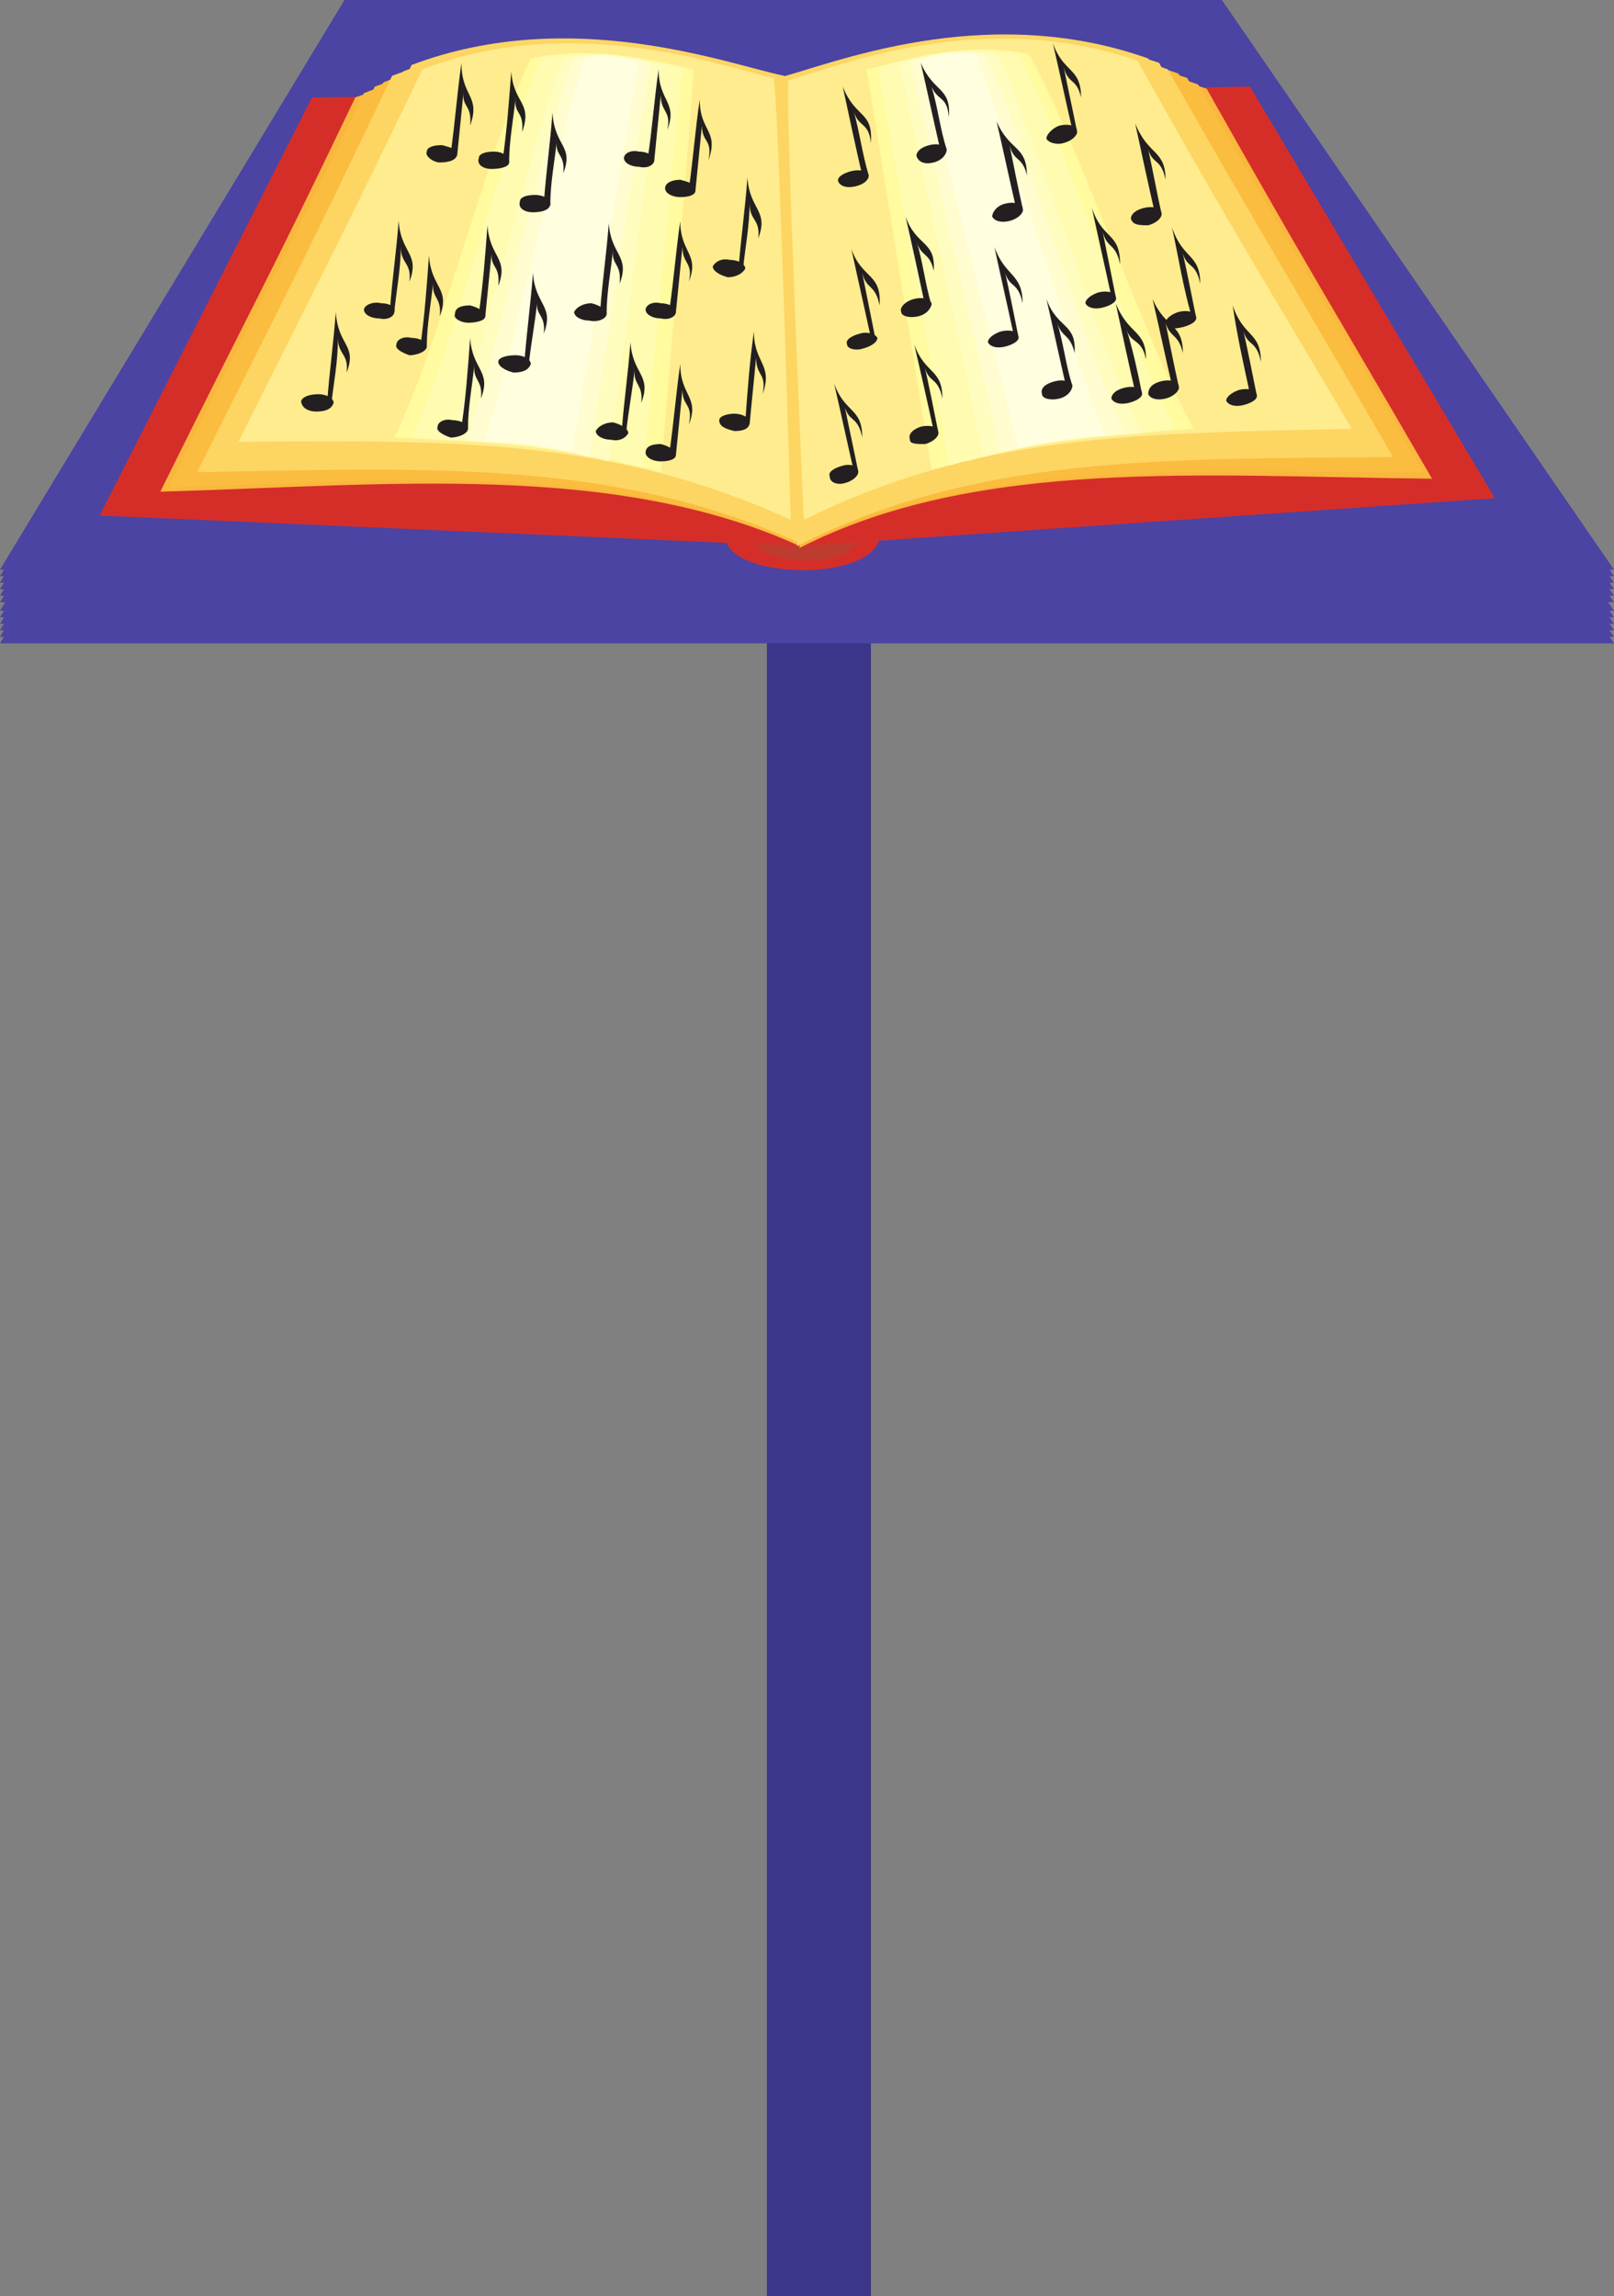 <svg xmlns="http://www.w3.org/2000/svg" width="558.75" height="795"><rect width="100%" height="100%" fill="#808080" stroke="none"/><path fill="#3b3689" fill-rule="evenodd" d="M265.5 156h36v639h-36V156"/><path fill="#4b44a3" fill-rule="evenodd" d="M119.25 24.75H423l135.75 198H0l119.25-198"/><path fill="#4b44a3" fill-rule="evenodd" d="M119.25 22.5H423c45 66 90.75 132 135.75 198H0l119.25-198"/><path fill="#4b44a3" fill-rule="evenodd" d="M119.25 20.25H423c45 66 90.75 132 135.75 198H0l119.25-198"/><path fill="#4b44a3" fill-rule="evenodd" d="M119.25 18H423c45 66 90.75 132 135.75 198H0L119.25 18"/><path fill="#4b44a3" fill-rule="evenodd" d="M119.25 15.75H423c45 66 90.75 132 135.75 198H0l119.25-198"/><path fill="#4b44a3" fill-rule="evenodd" d="M119.25 13.5H423c45 66 90.75 132 135.75 198H0l119.25-198"/><path fill="#4b44a3" fill-rule="evenodd" d="M119.25 11.25H423c45 66 90.75 132 135.75 197.25H0C39.75 143.25 79.5 77.25 119.25 11.25"/><path fill="#4b44a3" fill-rule="evenodd" d="M119.25 9H423c45 66 90.75 132 135.75 197.25H0C39.75 141 79.5 75 119.25 9"/><path fill="#4b44a3" fill-rule="evenodd" d="M119.25 6.75H423c45 66 90.75 132 135.75 197.25H0C39.75 138.75 79.5 72.75 119.25 6.75"/><path fill="#4b44a3" fill-rule="evenodd" d="M119.25 4.5H423c45 66 90.75 131.25 135.75 197.25H0C39.75 135.75 79.5 70.5 119.25 4.5"/><path fill="#4b44a3" fill-rule="evenodd" d="M119.25 2.25H423c45 66 90.75 131.25 135.75 197.25H0c39.75-66 79.5-131.25 119.25-197.25"/><path fill="#4b44a3" fill-rule="evenodd" d="M119.25 0H423l135.75 197.25H0L119.25 0"/><path fill="#d52e29" fill-rule="evenodd" d="M251.25 186.75c2.25 13.5 48.75 15 53.25 0 0 0-45-2.25-53.25 0"/><path fill="#be3b2f" fill-rule="evenodd" d="M261 186.75c1.5 9 33 10.5 36 0 0 0-30.75-1.5-36 0"/><path fill="#d52e29" fill-rule="evenodd" d="M275.25 189 34.5 178.5 108 33.75l161.25-2.25s6 156 6 157.5"/><path fill="#fab73d" fill-rule="evenodd" d="M252 37.5c-18.75-4.5-73.5-24.75-129-3.75-31.5 66-34.5 69.75-67.5 136.5 78.75-2.25 156.75-10.5 221.25 18.75 0 0-24-151.5-24.75-151.5"/><path fill="#fbbd3f" fill-rule="evenodd" d="M255 35.25c-18.75-3.75-73.5-24.75-129-3-31.5 66-34.5 69-67.5 136.5C138 166.5 212.25 159 276.75 189c0 0-21-153.75-21.75-153.75"/><path fill="#fbbd3f" fill-rule="evenodd" d="M258 33.75C240 30 185.25 9 129.75 30c-31.5 66-34.5 69.75-68.25 137.25 80.25-2.25 150.75-8.25 216 21 0 0-18-154.5-19.5-154.5"/><path fill="#fbbd3f" fill-rule="evenodd" d="M261 31.5c-18-3.75-72.75-24.75-128.25-3-31.5 66-34.5 69.75-67.5 136.5 80.25-1.5 147-6 212.25 23.25 0 0-15-156.75-16.5-156.75"/><path fill="#fdd562" fill-rule="evenodd" d="M264.75 30c-18.75-3.75-73.5-24.75-129-3.75-31.5 66-33.75 69.75-67.5 137.25 81-1.5 144.75-4.5 209.25 24.75 0 0-12-158.25-12.75-158.25"/><path fill="#fdd562" fill-rule="evenodd" d="M267.75 27.75c-18-3.75-72.75-24-128.25-3-32.25 66-34.5 69.75-67.5 136.5 81-.75 141-2.25 205.5 27 0 0-8.25-160.5-9.75-160.5"/><path fill="#fdd562" fill-rule="evenodd" d="M271.5 26.25C252.75 22.5 198 1.5 142.5 22.5 111 89.25 108 92.25 75 159.75c81.75-.75 138-1.5 202.5 28.5 0 0-5.25-162-6-162"/><path fill="#fdd562" fill-rule="evenodd" d="M270 26.25c-18-3.75-72-24-126-3-31.5 64.5-33.75 68.25-66.75 134.25 80.25-.75 135.75-1.5 199.5 27.75 0 0-5.25-159-6.75-159"/><path fill="#fdd562" fill-rule="evenodd" d="M269.25 27c-18-3.75-70.5-24-123.75-3.75-30.75 63.75-33.75 67.5-65.25 132 78.75-.75 132.75-1.5 195 27 0 0-5.25-155.25-6-155.25"/><path fill="#feec8e" fill-rule="evenodd" d="M267.75 27c-17.25-3.75-69-23.25-121.5-3-30 62.25-32.25 66-63.75 129 77.25-.75 130.5-.75 191.25 27 0 0-4.5-153-6-153"/><path fill="#feec8e" fill-rule="evenodd" d="M267 27c-17.25-3-68.25-22.5-119.25-3-29.25 61.5-31.5 64.5-63 126.75C160.5 150 213 150 273 177c0 0-5.25-150-6-150"/><path fill="#feec8e" fill-rule="evenodd" d="M243.75 24.75C234 23.25 207 14.25 180 21c-15.75 33-33 96.75-49.5 129.75 34.5 2.25 63 3 104.25 14.25 0 0 9.75-140.25 9-140.25"/><path fill="#fffb9e" fill-rule="evenodd" d="M240 24c-8.25-1.5-32.25-9-56.25-3.75C169.5 49.5 151.5 121.5 136.5 151.5c30.75 1.5 55.5 2.25 92.25 12 0 0 12-139.5 11.25-139.5"/><path fill="#fffbb0" fill-rule="evenodd" d="M236.25 23.25c-7.5-.75-28.5-7.5-48.75-3-12 25.5-32.25 105.75-45 131.25 27 1.5 48 2.25 80.25 10.5l13.5-138.75"/><path fill="#fffbb0" fill-rule="evenodd" d="M232.5 22.5c-6-.75-24-6.75-41.25-2.25-10.5 21.75-31.5 110.25-42 132 21.75.75 40.5 1.5 67.5 8.25 0 0 16.5-138 15.75-138"/><path fill="#fffcbf" fill-rule="evenodd" d="M228.75 22.5c-4.5-.75-19.5-6-33.75-2.25-8.25 17.25-30.75 114-39.75 132 18 .75 33 1.5 55.5 7.5l18-137.25"/><path fill="#fffdcf" fill-rule="evenodd" d="M225 21.75c-3.75-.75-15-4.5-26.25-1.5-6.75 13.5-30.75 118.5-37.5 132 14.25.75 26.25 1.5 42.75 6l21-136.5"/><path fill="#fffede" fill-rule="evenodd" d="M221.25 21c-3 0-10.5-3-18.75-.75-4.5 9.75-30 123-35.25 132.75 10.5 0 18.75.75 30.75 3.75L221.25 21"/><path fill="#d52e29" fill-rule="evenodd" d="m278.25 189 239.25-16.5L432.75 30l-160.5 2.25s6 156 6 156.75"/><path fill="#fab73d" fill-rule="evenodd" d="M289.5 37.5c18-4.5 71.25-27 128.25-6.75 36.75 65.25 39.75 69 78 135-78.75-.75-157.5-7.5-219 24 0 0 12-152.25 12.75-152.25"/><path fill="#fbbd3f" fill-rule="evenodd" d="M286.5 35.25c18-3.75 71.25-26.25 128.25-6 36.75 64.5 39.75 68.25 78 134.25-79.5 0-154.5-5.25-216.75 25.5 0 0 9-153.75 10.5-153.75"/><path fill="#fbbd3f" fill-rule="evenodd" d="M282.75 33.75C300.75 29.25 354 7.5 411 27c36.75 65.25 39.75 69 78.75 135-80.25 0-151.5-3.75-213.75 27 0 0 6-155.25 6.75-155.25"/><path fill="#fbbd3f" fill-rule="evenodd" d="M279.75 32.25c18-4.5 71.25-27 128.25-6.75 36.75 65.25 39.75 69 78 135-80.25 0-147.75-2.25-210 28.5 0 0 3-156.75 3.75-156.75"/><path fill="#fdd562" fill-rule="evenodd" d="M276.75 30c17.25-3.75 70.5-26.25 127.5-6 36.75 64.5 39.75 68.25 78 134.25C402 159 338.25 157.5 276 189c0 0-.75-159 .75-159"/><path fill="#fdd562" fill-rule="evenodd" d="M273 28.5c18-4.5 70.5-26.25 128.25-6.75 36.75 65.25 39.75 69 78 135-81.75 1.5-141 .75-203.25 31.5 0 0-3.75-159.75-3-159.75"/><path fill="#fdd562" fill-rule="evenodd" d="M269.25 27c18-4.5 71.25-27 128.25-6.75 36.75 65.25 39.75 69 78 135-81.75 1.5-138 2.25-199.5 33 0 0-7.5-161.25-6.75-161.25"/><path fill="#fdd562" fill-rule="evenodd" d="M270.75 27C288 22.5 340.5.75 396 20.25c36.75 64.5 39 67.5 77.25 132.75-80.25 1.5-135.75 2.25-196.5 32.25 0 0-7.5-158.25-6-158.25"/><path fill="#fdd562" fill-rule="evenodd" d="M271.5 27c17.25-3.75 68.25-25.5 123.75-6 35.25 62.25 38.25 66 75 129.75C391.5 152.25 337.5 153 277.5 183c0 0-6.75-156-6-156"/><path fill="#feec8e" fill-rule="evenodd" d="M273 27.75c16.5-4.5 66.75-25.5 120.75-6.75 34.5 61.5 37.5 65.25 74.25 127.5-77.25 1.5-130.5 2.25-189.75 31.5 0 0-6.75-152.25-5.25-152.25"/><path fill="#feec8e" fill-rule="evenodd" d="M273.75 27.75c16.5-3.75 66-24.75 118.5-6 34.5 60 37.5 63.75 72.75 125.25-75.75.75-127.5 1.5-185.25 30.75 0 0-6.75-150-6-150"/><path fill="#feec8e" fill-rule="evenodd" d="M296.25 24c9.75-1.5 36-11.25 63.75-5.25 18.75 33 40.5 96 59.25 129-34.5 3-62.25 4.5-103.5 16.5L296.25 24"/><path fill="#fffb9e" fill-rule="evenodd" d="M300 24c8.25-1.5 32.25-10.5 56.25-5.25 16.5 29.25 40.5 100.5 57 129.75-30 2.25-54.75 3.75-90.75 14.25L300 24"/><path fill="#fffbb0" fill-rule="evenodd" d="M303.75 23.25c7.5-1.5 27.75-9 48.75-4.5 14.25 24.75 39.75 105 54.75 129.75-26.25 2.25-48 3.75-78.75 12.75l-24.75-138"/><path fill="#fffbb0" fill-rule="evenodd" d="M307.5 22.5c6-.75 23.25-7.5 41.25-3.75 12 21 39.75 109.5 52.5 130.5-22.5 1.5-40.5 3-66.75 10.5l-27-137.25"/><path fill="#fffcbf" fill-rule="evenodd" d="M311.25 21.75c5.25-.75 18.75-6 33.75-3C354.75 36 384.75 132 395.25 150c-18.75 1.5-33.75 2.25-54.75 8.25l-29.25-136.5"/><path fill="#fffdcf" fill-rule="evenodd" d="M315 21c3.75-.75 15-4.5 26.25-2.25 7.5 13.5 39.75 117.75 48 131.25-14.25 1.5-26.25 2.25-42.75 6.75L315 21"/><path fill="#fffede" fill-rule="evenodd" d="M318.75 20.25c3 0 10.5-3 18.75-1.5 5.25 9.75 39.75 122.25 45 132-9.75.75-18 1.5-30 4.5l-33.75-135"/><path fill="#231f20" fill-rule="evenodd" d="M153 50.25c3 .75 5.25 1.5 5.25 3 0 2.25-3 3-6 3-2.25 0-5.25-2.25-4.5-3.75 0-1.5 2.25-2.25 5.25-2.25"/><path fill="#231f20" fill-rule="evenodd" d="M156 53.25c1.5-10.5 2.25-21 3.75-31.5 0 12 6.75 11.25 3 21.75.75-7.5-3-6-2.25-12L158.25 54c-.75-.75-1.5-.75-2.25-.75m138.75 6c3-.75 5.25 0 6 1.5 0 1.5-1.5 3-4.5 3.75s-5.25 0-6-1.5 1.5-3 4.5-3.75"/><path fill="#231f20" fill-rule="evenodd" d="M298.5 60.75C296.25 51 294 40.5 291.75 30c4.5 11.25 10.5 8.25 9.75 19.5-.75-7.5-4.5-5.25-6-11.25 2.25 8.25 3 15 5.25 22.5h-2.25m23.25-10.5c3-.75 5.25 0 6 1.5 0 1.5-1.5 3.75-4.5 4.5s-5.25 0-6-2.25c0-1.5 1.5-3 4.5-3.75"/><path fill="#231f20" fill-rule="evenodd" d="M325.5 51.75c-2.25-9.75-4.5-20.25-6.75-30 4.5 10.5 10.5 8.25 9.75 18.75-.75-7.5-3.75-5.25-6-10.5 2.25 7.5 3 15 5.25 21.75h-2.25M348 70.5c3-.75 6 0 6 1.5.75 1.5-1.5 3.75-4.5 4.5s-5.25 0-6-1.5c0-1.5 1.5-3.75 4.5-4.5"/><path fill="#231f20" fill-rule="evenodd" d="M351.75 72c-2.25-9.75-4.5-20.25-6.75-30 4.5 10.5 10.5 8.25 10.5 18.75-1.5-6.75-4.5-4.5-6-10.5 1.5 7.5 3 15 4.5 21.75h-2.25m15-28.5c3-.75 6 0 6 1.5.75 1.5-1.5 3.75-4.5 4.5-2.25.75-5.25 0-6-1.5 0-1.5 2.25-3.75 4.5-4.5"/><path fill="#231f20" fill-rule="evenodd" d="M371.25 45c-2.25-9.75-4.5-20.25-6.75-30 3.75 10.5 9.75 8.25 9.75 18.75-1.5-6.75-4.5-4.5-6-10.5 1.5 7.5 3 14.25 4.5 21.75h-1.5M396 72c3-.75 6 0 6 1.5.75 1.5-1.5 3.75-4.5 4.5-3 0-5.25 0-6-2.25 0-1.5 1.5-3 4.5-3.75"/><path fill="#231f20" fill-rule="evenodd" d="M399.75 73.5c-2.25-9.75-4.5-20.25-6.75-30.75 4.5 11.25 10.5 9 10.5 19.5-1.5-7.5-4.5-5.25-6-10.5 1.5 6.75 3 15 4.5 21.75h-2.25m-19.5 27.75c3-.75 6 0 6 1.5.75 1.5-1.5 3-4.5 3.75s-5.25 0-6-1.5c0-1.5 2.25-3 4.5-3.75"/><path fill="#231f20" fill-rule="evenodd" d="M384.75 102.75C382.5 92.25 380.25 82.5 378 72c3.75 11.25 9.75 8.25 9.75 19.5-1.5-7.5-4.5-5.25-6-11.25l4.5 22.5h-1.5m-38.25 12c3-.75 6 0 6 1.5.75 1.5-1.5 3-4.5 3.75s-5.25 0-6-1.5c0-1.5 2.25-3 4.5-3.75"/><path fill="#231f20" fill-rule="evenodd" d="M351 116.25c-2.25-10.5-4.5-20.25-6.75-30.75C348 96 354 94.5 354 105c-1.5-7.5-4.5-5.25-6-10.5 1.5 6.75 3 14.25 4.5 21.75H351m-34.5-12.75c3-.75 5.25 0 6 1.5 0 1.5-1.5 3.75-4.5 4.5s-6 0-6-1.5c-.75-1.5 1.5-3.75 4.5-4.5"/><path fill="#231f20" fill-rule="evenodd" d="M320.25 105.75c-2.25-10.5-4.5-21-6.75-30.75 3.75 10.5 10.5 8.25 9.75 18.75-1.5-6.75-4.5-4.5-6-10.5 2.25 7.5 3 15 5.25 22.5h-2.25m-22.5 9.75c2.25-.75 5.25 0 6 1.5 0 1.5-2.25 3-5.25 3.75-2.25.75-5.25 0-5.25-1.5-.75-1.5 1.5-3 4.5-3.75"/><path fill="#231f20" fill-rule="evenodd" d="M301.5 117c-2.25-10.5-4.5-20.25-6.75-30.75 3.75 10.5 10.5 8.25 9.75 19.5-1.5-7.5-4.5-5.25-6-11.25L303 117h-1.5m-9.75 44.25c2.25-.75 5.25 0 5.25 1.5.75 1.5-1.5 3.75-4.5 4.5-2.25.75-5.25 0-5.25-2.25-.75-1.5 1.5-3 4.5-3.75"/><path fill="#231f20" fill-rule="evenodd" d="M295.5 162.75c-2.25-9.75-4.5-20.25-6.75-30 3.75 10.5 9.75 8.25 9.75 18.75-1.5-7.5-4.5-5.25-6-10.5 1.5 7.5 3 14.25 4.5 21.75h-1.5m23.25-15c3-.75 6 0 6 1.5.75 1.5-1.5 3.75-4.5 4.5-3 0-5.25 0-5.25-1.5-.75-2.25 1.5-3.75 3.75-4.5"/><path fill="#231f20" fill-rule="evenodd" d="M323.25 149.25c-2.25-10.5-4.5-20.25-6.75-30 3.75 10.5 9.75 8.25 9.75 18.75-1.5-7.5-4.5-5.25-6-10.5 1.5 6.75 3 14.25 4.5 21.75h-1.5m42-17.25c3-.75 5.25 0 6 1.5 0 1.5-1.5 3.75-4.5 4.5s-6 0-6-1.5c-.75-2.25 1.5-3.75 4.5-4.5"/><path fill="#231f20" fill-rule="evenodd" d="M369 133.5c-2.25-9.75-4.5-20.25-6.75-30 3.75 10.5 10.5 8.25 9.75 18.75-1.5-6.75-4.5-5.25-6-10.5 2.25 7.5 3 15 5.25 21.75H369m33-1.5c3-.75 6 0 6 1.5.75 1.5-1.5 3.75-4.5 4.5s-5.25 0-6-1.5c0-2.25 1.5-3.75 4.5-4.5"/><path fill="#231f20" fill-rule="evenodd" d="M405.75 133.5c-2.25-9.75-4.5-20.25-6.75-30 4.5 10.5 10.5 8.25 10.5 18.75-1.5-6.75-4.5-5.25-6-10.5 1.5 7.5 3 15 4.5 21.75h-2.25"/><path fill="#231f20" fill-rule="evenodd" d="M408 108c3-.75 6 0 6 1.5.75 1.5-1.5 3-4.5 3.75s-5.25.75-6-1.5c0-1.5 2.25-3 4.5-3.75"/><path fill="#231f20" fill-rule="evenodd" d="M412.5 109.5c-3-10.5-4.5-20.25-6.75-30.75 3.75 11.25 9.75 9 9.75 19.5-1.5-7.5-4.5-5.25-6-10.5 1.5 6.75 3 14.25 4.5 21.75h-1.5M429 135c3-.75 6 0 6 1.5.75 1.5-1.5 3-4.5 3.75s-5.25 0-6-1.5c0-1.5 2.25-3 4.5-3.75"/><path fill="#231f20" fill-rule="evenodd" d="M432.75 136.5c-2.25-10.5-4.5-20.25-6-30.75 3.75 11.25 9.75 9 9.75 19.5-1.5-7.5-4.5-5.25-6-10.5 1.5 6.75 3 14.25 4.5 21.75h-2.25m-43.5-2.25c3-.75 6 0 6 1.5.75 1.5-1.5 3-4.5 3.75s-5.25 0-6-1.5c0-1.5 1.5-3 4.5-3.75"/><path fill="#231f20" fill-rule="evenodd" d="M393 135.75c-2.25-9.75-4.5-20.25-6.75-30.75 4.5 11.25 10.5 9 10.5 19.5-1.5-7.5-5.25-5.25-6.75-10.5 2.25 7.5 3.75 14.25 5.25 21.75H393M185.25 67.5c3 0 5.25 1.5 5.25 3 0 2.25-3 3-6 3s-5.25-1.5-4.5-3.75c0-1.5 2.25-2.25 5.25-2.25"/><path fill="#231f20" fill-rule="evenodd" d="M188.25 70.5c.75-10.5 2.25-21 3-31.5.75 12 7.5 11.25 3.75 21 .75-6.75-3-6-2.25-11.25-.75 7.5-2.25 14.25-2.25 22.5-.75-.75-1.5-.75-2.25-.75M171 52.5c3 0 5.25 1.5 5.25 3.75 0 1.5-3 2.25-6 2.25s-5.25-1.5-4.5-3.75c0-1.5 2.25-2.25 5.25-2.25"/><path fill="#231f20" fill-rule="evenodd" d="M174 55.5c1.5-10.5 2.25-21 3-30.75.75 11.25 7.5 10.5 3.75 21 .75-7.5-3-6-2.25-12-.75 7.5-2.25 15-2.25 22.5-.75 0-1.5-.75-2.25-.75m47.25-3c3 0 5.25 1.5 5.25 3s-2.25 3-5.25 2.25c-3 0-5.25-1.5-5.25-3s2.25-3 5.25-2.25"/><path fill="#231f20" fill-rule="evenodd" d="M224.25 54.75C225.75 45 226.5 34.5 228 24c0 11.25 6.75 11.25 3 21 1.5-6.75-2.25-6-2.25-12l-2.25 22.5c-.75 0-1.5 0-2.25-.75m11.25 7.5c3 .75 5.25 1.5 5.25 3.75 0 1.5-2.25 2.25-5.25 2.25s-5.25-1.5-5.25-3c0-2.25 3-3 5.25-3"/><path fill="#231f20" fill-rule="evenodd" d="M238.5 65.25c1.5-10.5 2.25-21 3.75-30.75 0 11.25 6.75 10.5 3 21 1.5-7.5-2.25-6-2.25-12L240.75 66c-.75-.75-1.5-.75-2.25-.75M252.75 90c3 0 5.25 1.5 5.25 3-.75 1.5-3 3-6 3-3-.75-5.25-2.25-5.25-3.75.75-1.5 3-3 6-2.25"/><path fill="#231f20" fill-rule="evenodd" d="M255.75 92.25c.75-9.75 2.25-20.25 3-30.75.75 11.25 7.5 11.25 3.75 21 .75-6.75-3-6-3-12 0 7.5-1.5 15-2.25 22.5-.75 0-.75 0-1.5-.75m-27 12.75c3 0 5.25 1.5 5.25 3s-2.25 3-5.25 2.25c-3 0-5.25-1.5-5.25-3s2.25-3 5.25-2.25"/><path fill="#231f20" fill-rule="evenodd" d="M231.75 107.25c1.5-10.5 2.25-20.25 3.75-30.75 0 11.25 6.75 11.25 3 21 1.5-6.75-2.25-6-2.25-12L234 108c-.75 0-1.5-.75-2.25-.75m-27-2.25c3 .75 5.25 2.25 5.25 3.75s-3 3-6 2.25c-3 0-5.25-1.5-5.25-3 .75-1.5 3-3 6-3"/><path fill="#231f20" fill-rule="evenodd" d="M207.75 108c.75-10.5 2.25-20.25 3-30.75.75 11.25 7.5 11.25 3.75 21 .75-7.5-3-6-2.25-12-.75 7.5-2.25 15-2.25 22.5-.75 0-1.5 0-2.25-.75m-29.25 15c3 0 5.25 1.5 5.25 3-.75 2.25-3 3-6 3-3-.75-5.25-2.25-5.25-3.75s3-2.25 6-2.25"/><path fill="#231f20" fill-rule="evenodd" d="M181.5 126c.75-10.5 2.25-21 3-31.5.75 11.25 7.5 11.25 3.75 21 .75-6.75-3-6-2.25-11.25-.75 7.5-2.25 15-3 22.5 0-.75-.75-.75-1.5-.75m-18.75-20.25c3 .75 5.25 2.25 5.25 3.75s-3 2.25-6 2.25c-2.25 0-5.25-1.5-4.5-3 0-2.25 2.25-3 5.25-3"/><path fill="#231f20" fill-rule="evenodd" d="M165.75 108.75c1.5-10.5 2.25-20.25 3-30.75.75 11.25 7.5 11.25 3.75 21 .75-7.5-3-6-2.25-12L168 109.5c-.75 0-1.5-.75-2.25-.75M142.5 117c3 0 5.25 1.5 5.25 3s-3 3-6 3c-2.25-.75-5.25-2.25-4.5-3.75 0-1.5 2.25-3 5.25-2.25"/><path fill="#231f20" fill-rule="evenodd" d="M145.5 120c1.5-10.5 2.25-21 3-31.5.75 11.25 7.5 11.25 3.75 21 .75-6.75-3-6-2.25-12-.75 7.5-2.25 15-2.25 22.5h-2.25M132 105c3 0 5.25 1.5 4.5 3 0 1.5-2.25 3-5.25 2.25-3 0-5.25-1.5-5.25-3s3-3 6-2.25"/><path fill="#231f20" fill-rule="evenodd" d="M135 107.25c.75-10.5 2.25-20.25 3-30.75.75 11.25 7.5 11.25 3.75 21 .75-6.75-3-6-3-12 0 7.5-1.5 15-2.25 22.5-.75 0-1.5-.75-1.5-.75m-24.75 29.25c3 0 5.25 1.5 5.25 3-.75 2.25-3 3-6 3s-5.25-1.5-5.25-3.75c.75-1.5 3-2.25 6-2.25"/><path fill="#231f20" fill-rule="evenodd" d="M113.25 139.5c.75-10.5 2.25-21 3-31.5.75 12 7.5 11.25 3.75 21 .75-6.75-3-6-3-12 0 8.25-1.5 15.75-2.25 22.5h-1.5m141 3.75c3 0 5.25 1.5 5.25 3 0 2.25-2.25 3-5.25 3-3-.75-5.25-1.5-5.25-3.75 0-1.5 3-2.25 5.25-2.25"/><path fill="#231f20" fill-rule="evenodd" d="M258 146.25c.75-10.5 1.5-21 3-31.5 0 11.25 6.75 11.25 3 21.75 1.5-7.5-2.25-6-2.25-12.75-.75 8.25-1.5 15-2.25 23.25-.75-.75-1.5-.75-1.5-.75m-45.75 0c3 .75 5.25 2.25 5.25 3.75-.75 1.5-3 3-6 2.25-3 0-5.25-1.5-5.25-3 .75-1.5 3-3 6-3"/><path fill="#231f20" fill-rule="evenodd" d="M215.25 149.25c.75-10.5 2.25-20.25 3-30.75.75 11.25 7.5 11.25 3.75 21 .75-6.75-3-6-2.25-12-.75 7.5-2.25 15-3 22.5 0 0-.75-.75-1.5-.75m-58.5-3.75c3 0 5.25 1.5 5.25 3s-3 3-6 3c-2.25-.75-5.25-2.25-4.5-3.75 0-1.5 2.25-3 5.25-2.25"/><path fill="#231f20" fill-rule="evenodd" d="M159.75 147.75c1.5-9.75 2.25-20.25 3-30.75.75 11.25 7.5 11.25 3.75 21 .75-6.75-3-6-2.25-12-.75 7.5-2.25 15-2.25 22.5-.75 0-1.5 0-2.25-.75m69 6c3 .75 5.25 2.25 5.25 3.75s-2.25 2.25-5.25 2.25-5.25-1.5-5.25-3c0-2.25 2.25-3 5.25-3"/><path fill="#231f20" fill-rule="evenodd" d="M231.75 156.75c1.5-10.5 2.25-20.25 3.75-30.75 0 11.25 6.75 11.25 3 21 1.5-7.5-2.25-6-2.25-12L234 157.5c-.75 0-1.5 0-2.25-.75"/></svg>
